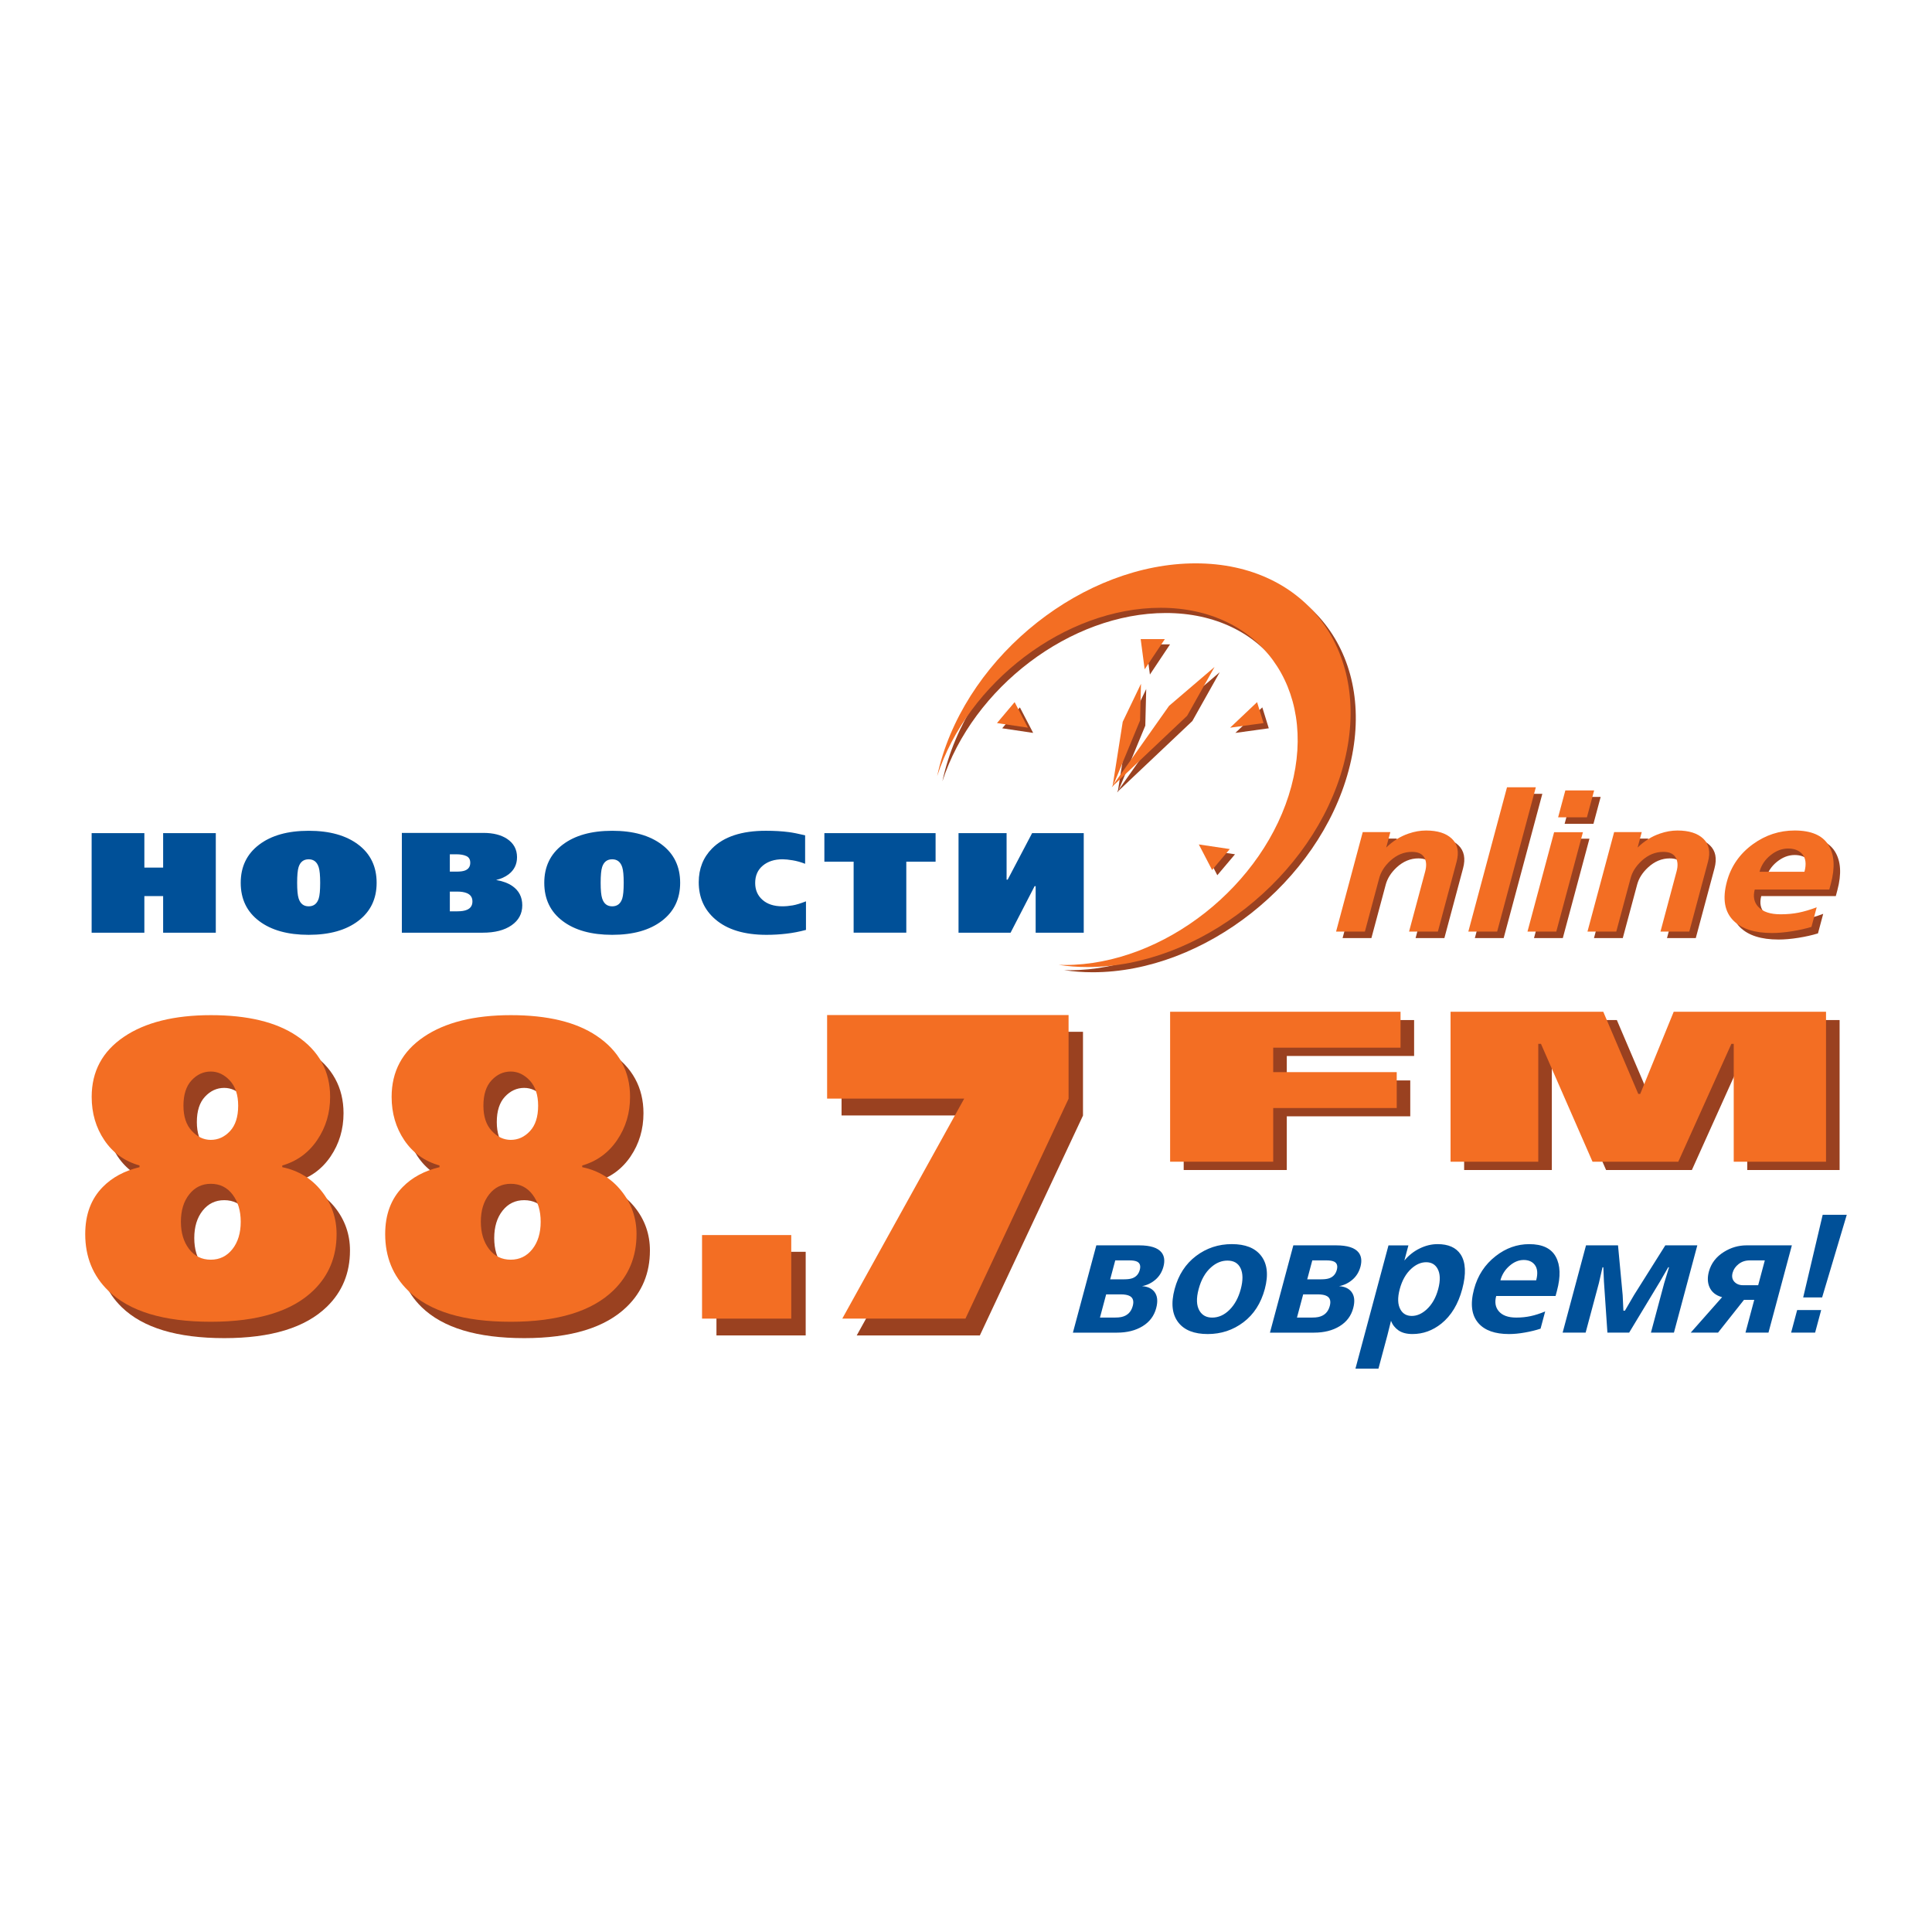 <?xml version="1.0" encoding="utf-8"?>
<!-- Generator: Adobe Illustrator 13.0.0, SVG Export Plug-In . SVG Version: 6.00 Build 14948)  -->
<!DOCTYPE svg PUBLIC "-//W3C//DTD SVG 1.0//EN" "http://www.w3.org/TR/2001/REC-SVG-20010904/DTD/svg10.dtd">
<svg version="1.0" id="Layer_1" xmlns="http://www.w3.org/2000/svg" xmlns:xlink="http://www.w3.org/1999/xlink" x="0px" y="0px"
	 width="192.756px" height="192.756px" viewBox="0 0 192.756 192.756" enable-background="new 0 0 192.756 192.756"
	 xml:space="preserve">
<g>
	<polygon fill-rule="evenodd" clip-rule="evenodd" fill="#FFFFFF" points="0,0 192.756,0 192.756,192.756 0,192.756 0,0 	"/>
	<path fill-rule="evenodd" clip-rule="evenodd" fill="#9A4120" d="M34.918,124.758c0,2.256-0.77,4.129-2.311,5.621
		c-2.146,2.082-5.557,3.127-10.229,3.127c-4.698,0-8.106-1.027-10.228-3.084c-1.542-1.494-2.312-3.383-2.312-5.664
		c0-1.941,0.581-3.508,1.743-4.691c0.935-0.959,2.159-1.617,3.676-1.986v-0.168c-1.491-0.422-2.658-1.262-3.505-2.514
		c-0.846-1.256-1.269-2.699-1.269-4.332c0-2.537,1.068-4.531,3.203-5.98c2.132-1.451,5.029-2.174,8.692-2.174
		c3.663,0,6.514,0.688,8.562,2.07c2.222,1.49,3.334,3.521,3.334,6.084c0,1.604-0.431,3.043-1.288,4.309
		c-0.86,1.27-2.022,2.115-3.487,2.537v0.168c1.618,0.34,2.923,1.137,3.922,2.389C34.417,121.721,34.918,123.152,34.918,124.758
		L34.918,124.758z M25.352,123.525c0-1.092-0.27-1.996-0.811-2.713c-0.544-0.713-1.267-1.07-2.172-1.07
		c-0.883,0-1.6,0.35-2.154,1.049c-0.554,0.701-0.832,1.611-0.832,2.734c0,1.098,0.269,1.998,0.811,2.715
		c0.542,0.715,1.268,1.074,2.175,1.074c0.882,0,1.597-0.35,2.152-1.051C25.074,125.561,25.352,124.646,25.352,123.525
		L25.352,123.525z M25.098,111.949c0-1.08-0.278-1.916-0.834-2.512c-0.558-0.598-1.188-0.898-1.895-0.898
		c-0.735,0-1.373,0.295-1.915,0.877c-0.545,0.58-0.814,1.428-0.814,2.533c0,1.082,0.276,1.918,0.833,2.518
		c0.556,0.596,1.186,0.893,1.896,0.893c0.731,0,1.37-0.289,1.913-0.873C24.824,113.904,25.098,113.061,25.098,111.949
		L25.098,111.949z"/>
	<path fill-rule="evenodd" clip-rule="evenodd" fill="#9A4120" d="M64.843,124.758c0,2.256-0.771,4.129-2.312,5.621
		c-2.145,2.082-5.554,3.127-10.226,3.127c-4.697,0-8.106-1.027-10.229-3.084c-1.538-1.494-2.309-3.383-2.309-5.664
		c0-1.941,0.58-3.508,1.743-4.691c0.934-0.959,2.158-1.617,3.675-1.986v-0.168c-1.491-0.422-2.659-1.262-3.507-2.514
		c-0.844-1.256-1.267-2.699-1.267-4.332c0-2.537,1.067-4.531,3.2-5.98c2.133-1.451,5.031-2.174,8.694-2.174
		c3.661,0,6.516,0.688,8.562,2.07c2.221,1.49,3.332,3.521,3.332,6.084c0,1.604-0.428,3.043-1.284,4.309
		c-0.861,1.27-2.023,2.115-3.487,2.537v0.168c1.616,0.34,2.923,1.137,3.92,2.389C64.345,121.721,64.843,123.152,64.843,124.758
		L64.843,124.758z M55.28,123.525c0-1.092-0.273-1.996-0.814-2.713c-0.543-0.713-1.266-1.07-2.173-1.07
		c-0.882,0-1.602,0.35-2.153,1.049c-0.554,0.701-0.831,1.611-0.831,2.734c0,1.098,0.27,1.998,0.812,2.715
		c0.542,0.715,1.266,1.074,2.172,1.074c0.883,0,1.598-0.35,2.154-1.051C55.002,125.561,55.28,124.646,55.28,123.525L55.28,123.525z
		 M55.024,111.949c0-1.08-0.277-1.916-0.834-2.512c-0.557-0.598-1.188-0.898-1.896-0.898c-0.731,0-1.371,0.295-1.915,0.877
		c-0.542,0.58-0.815,1.428-0.815,2.533c0,1.082,0.278,1.918,0.836,2.518c0.554,0.596,1.187,0.893,1.894,0.893
		c0.734,0,1.371-0.289,1.914-0.873C54.751,113.904,55.024,113.061,55.024,111.949L55.024,111.949z"/>
	<polygon fill-rule="evenodd" clip-rule="evenodd" fill="#9A4120" points="80.384,133.236 71.481,133.236 71.481,124.893 
		80.384,124.893 80.384,133.236 	"/>
	<polygon fill-rule="evenodd" clip-rule="evenodd" fill="#9A4120" points="108.05,111.301 97.76,133.236 85.476,133.236 
		97.639,111.291 83.962,111.291 83.962,102.943 108.05,102.943 108.05,111.301 	"/>
	<polygon fill-rule="evenodd" clip-rule="evenodd" fill="#9A4120" points="141.086,105.354 128.383,105.354 128.383,107.795 
		140.702,107.795 140.702,111.375 128.383,111.375 128.383,116.732 118.097,116.732 118.097,101.771 141.086,101.771 
		141.086,105.354 	"/>
	<polygon fill-rule="evenodd" clip-rule="evenodd" fill="#9A4120" points="183.538,116.732 174.323,116.732 174.323,104.973 
		174.095,104.973 168.799,116.732 160.24,116.732 155.095,104.973 154.827,104.973 154.827,116.732 146.077,116.732 
		146.077,101.771 161.313,101.771 164.806,109.961 165.001,109.961 168.337,101.771 183.538,101.771 183.538,116.732 	"/>
	<path fill-rule="evenodd" clip-rule="evenodd" fill="#9A4120" d="M144.106,93.593h-2.873l1.607-5.998
		c0.145-0.536,0.124-0.983-0.061-1.342c-0.212-0.408-0.633-0.612-1.263-0.612c-0.797,0-1.521,0.301-2.172,0.901
		c-0.56,0.523-0.92,1.092-1.086,1.706l-1.433,5.346h-2.875l2.659-9.926h2.756l-0.414,1.542c0.667-0.649,1.408-1.114,2.23-1.395
		c0.587-0.203,1.17-0.305,1.746-0.305c1.152,0,2.015,0.274,2.583,0.825c0.569,0.549,0.725,1.316,0.459,2.3L144.106,93.593
		L144.106,93.593z"/>
	<polygon fill-rule="evenodd" clip-rule="evenodd" fill="#9A4120" points="150.021,93.593 147.146,93.593 151.004,79.2 
		153.879,79.2 150.021,93.593 	"/>
	<path fill-rule="evenodd" clip-rule="evenodd" fill="#9A4120" d="M158.979,82.192h-2.877l0.723-2.682h2.872L158.979,82.192
		L158.979,82.192z M155.922,93.593h-2.875l2.657-9.916h2.875L155.922,93.593L155.922,93.593z"/>
	<path fill-rule="evenodd" clip-rule="evenodd" fill="#9A4120" d="M169.188,93.593h-2.872l1.604-5.998
		c0.146-0.536,0.126-0.983-0.06-1.342c-0.212-0.408-0.633-0.612-1.263-0.612c-0.797,0-1.52,0.301-2.17,0.901
		c-0.562,0.523-0.924,1.092-1.087,1.706l-1.435,5.346h-2.874l2.662-9.926h2.755l-0.415,1.542c0.667-0.649,1.41-1.114,2.228-1.395
		c0.592-0.203,1.173-0.305,1.75-0.305c1.151,0,2.013,0.274,2.583,0.825c0.57,0.549,0.723,1.316,0.46,2.3L169.188,93.593
		L169.188,93.593z"/>
	<path fill-rule="evenodd" clip-rule="evenodd" fill="#9A4120" d="M183.159,89.401h-7.438c-0.185,0.694-0.071,1.266,0.34,1.716
		c0.456,0.502,1.205,0.753,2.243,0.753c0.646,0,1.244-0.055,1.791-0.164c0.551-0.112,1.151-0.288,1.807-0.532l-0.523,1.951
		c-0.581,0.178-1.231,0.326-1.95,0.44s-1.38,0.172-1.984,0.172c-1.739,0-3.022-0.409-3.841-1.226
		c-0.898-0.894-1.119-2.189-0.665-3.888c0.414-1.544,1.282-2.795,2.606-3.753c1.253-0.907,2.641-1.36,4.155-1.36
		c1.644,0,2.767,0.479,3.365,1.436c0.601,0.955,0.683,2.244,0.251,3.863L183.159,89.401L183.159,89.401z M180.682,87.629
		c0.21-0.78,0.13-1.377-0.239-1.787c-0.323-0.358-0.787-0.537-1.391-0.537c-0.618,0-1.204,0.225-1.76,0.672
		c-0.555,0.446-0.919,0.998-1.094,1.651H180.682L180.682,87.629z"/>
	<path fill-rule="evenodd" clip-rule="evenodd" fill="#9A4120" d="M119.816,56.728c-11.124,0-22.552,9.018-25.533,20.136
		c-0.098,0.366-0.185,0.735-0.262,1.093c3.038-9.366,12.792-16.797,22.292-16.797c9.842,0,15.683,7.979,13.045,17.818
		c-2.638,9.845-12.753,17.82-22.595,17.82c-0.207,0-0.412-0.005-0.614-0.012c0.917,0.143,1.88,0.216,2.875,0.216
		c11.12,0,22.55-9.014,25.529-20.138C137.535,65.746,130.936,56.728,119.816,56.728L119.816,56.728z"/>
	<polygon fill-rule="evenodd" clip-rule="evenodd" fill="#9A4120" points="111.51,79.064 112.535,72.534 114.358,68.743 
		114.267,72.4 111.51,79.064 	"/>
	<polygon fill-rule="evenodd" clip-rule="evenodd" fill="#9A4120" points="111.428,79.061 117.157,70.943 121.694,67.066 
		118.961,71.937 111.428,79.061 	"/>
	<polygon fill-rule="evenodd" clip-rule="evenodd" fill="#9A4120" points="114.328,64.287 114.727,67.3 116.736,64.287 
		114.328,64.287 	"/>
	<polygon fill-rule="evenodd" clip-rule="evenodd" fill="#9A4120" points="123.217,85.232 120.13,84.771 121.452,87.321 
		123.217,85.232 	"/>
	<polygon fill-rule="evenodd" clip-rule="evenodd" fill="#9A4120" points="99.991,72.662 103.079,73.123 101.753,70.574 
		99.991,72.662 	"/>
	<polygon fill-rule="evenodd" clip-rule="evenodd" fill="#9A4120" points="125.94,70.574 123.25,73.123 126.587,72.662 
		125.94,70.574 	"/>
	<path fill-rule="evenodd" clip-rule="evenodd" fill="#F36E23" d="M33.581,123.125c0,2.256-0.77,4.129-2.31,5.621
		c-2.147,2.084-5.556,3.127-10.228,3.127c-4.699,0-8.107-1.029-10.229-3.086c-1.541-1.49-2.311-3.381-2.311-5.662
		c0-1.943,0.58-3.508,1.743-4.691c0.933-0.957,2.159-1.617,3.674-1.986v-0.168c-1.489-0.424-2.658-1.262-3.502-2.514
		c-0.849-1.254-1.271-2.699-1.271-4.332c0-2.535,1.066-4.529,3.202-5.98c2.131-1.449,5.031-2.172,8.693-2.172
		c3.661,0,6.515,0.688,8.56,2.066c2.223,1.492,3.335,3.521,3.335,6.086c0,1.607-0.429,3.043-1.29,4.309
		c-0.857,1.27-2.02,2.113-3.484,2.537v0.168c1.616,0.338,2.923,1.135,3.92,2.389S33.581,121.52,33.581,123.125L33.581,123.125z
		 M24.017,121.893c0-1.094-0.271-1.996-0.812-2.711c-0.542-0.717-1.266-1.074-2.174-1.074c-0.88,0-1.596,0.352-2.152,1.055
		c-0.554,0.701-0.831,1.609-0.831,2.73c0,1.098,0.27,2,0.812,2.715c0.54,0.713,1.266,1.072,2.171,1.072
		c0.882,0,1.601-0.352,2.155-1.051C23.74,123.928,24.017,123.016,24.017,121.893L24.017,121.893z M23.762,110.32
		c0-1.082-0.277-1.922-0.834-2.518c-0.556-0.592-1.188-0.895-1.897-0.895c-0.732,0-1.37,0.291-1.914,0.875
		c-0.543,0.582-0.814,1.428-0.814,2.537c0,1.078,0.278,1.916,0.835,2.512c0.554,0.598,1.186,0.895,1.893,0.895
		c0.734,0,1.374-0.291,1.917-0.873S23.762,111.426,23.762,110.32L23.762,110.32z"/>
	<path fill-rule="evenodd" clip-rule="evenodd" fill="#F36E23" d="M63.507,123.125c0,2.256-0.77,4.129-2.311,5.621
		c-2.146,2.084-5.555,3.127-10.227,3.127c-4.699,0-8.108-1.029-10.23-3.086c-1.539-1.49-2.31-3.381-2.31-5.662
		c0-1.943,0.581-3.508,1.742-4.691c0.935-0.957,2.16-1.617,3.677-1.986v-0.168c-1.491-0.424-2.66-1.262-3.507-2.514
		c-0.847-1.254-1.269-2.699-1.269-4.332c0-2.535,1.066-4.529,3.2-5.98c2.132-1.449,5.033-2.172,8.696-2.172
		c3.661,0,6.515,0.688,8.56,2.066c2.223,1.492,3.333,3.521,3.333,6.086c0,1.607-0.428,3.043-1.288,4.309
		c-0.859,1.27-2.019,2.113-3.484,2.537v0.168c1.618,0.338,2.923,1.135,3.919,2.389C63.009,120.09,63.507,121.52,63.507,123.125
		L63.507,123.125z M53.943,121.893c0-1.094-0.27-1.996-0.812-2.711c-0.543-0.717-1.266-1.074-2.173-1.074
		c-0.88,0-1.6,0.352-2.153,1.055c-0.553,0.701-0.832,1.609-0.832,2.73c0,1.098,0.27,2,0.812,2.715
		c0.542,0.713,1.265,1.072,2.172,1.072c0.881,0,1.6-0.352,2.155-1.051C53.666,123.928,53.943,123.016,53.943,121.893L53.943,121.893
		z M53.689,110.32c0-1.082-0.278-1.922-0.834-2.518c-0.558-0.592-1.189-0.895-1.897-0.895c-0.733,0-1.371,0.291-1.915,0.875
		c-0.544,0.582-0.813,1.428-0.813,2.537c0,1.078,0.278,1.916,0.833,2.512c0.555,0.598,1.188,0.895,1.896,0.895
		c0.732,0,1.371-0.291,1.913-0.873C53.417,112.271,53.689,111.426,53.689,110.32L53.689,110.32z"/>
	<polygon fill-rule="evenodd" clip-rule="evenodd" fill="#F36E23" points="78.943,131.559 70.043,131.559 70.043,123.223 
		78.943,123.223 78.943,131.559 	"/>
	<polygon fill-rule="evenodd" clip-rule="evenodd" fill="#F36E23" points="106.612,109.621 96.323,131.559 84.035,131.559 
		96.199,109.609 82.521,109.609 82.521,101.27 106.612,101.27 106.612,109.621 	"/>
	<polygon fill-rule="evenodd" clip-rule="evenodd" fill="#F36E23" points="139.732,104.527 127.028,104.527 127.028,106.967 
		139.352,106.967 139.352,110.547 127.028,110.547 127.028,115.904 116.743,115.904 116.743,100.943 139.732,100.943 
		139.732,104.527 	"/>
	<polygon fill-rule="evenodd" clip-rule="evenodd" fill="#F36E23" points="182.183,115.904 172.974,115.904 172.974,104.146 
		172.741,104.146 167.444,115.904 158.886,115.904 153.743,104.146 153.474,104.146 153.474,115.904 144.723,115.904 
		144.723,100.943 159.958,100.943 163.451,109.139 163.645,109.139 166.986,100.943 182.183,100.943 182.183,115.904 	"/>
	<path fill-rule="evenodd" clip-rule="evenodd" fill="#F36E23" d="M119.295,56.206c-11.125,0-22.554,9.018-25.533,20.137
		c-0.099,0.367-0.184,0.735-0.261,1.093c3.038-9.366,12.792-16.797,22.291-16.797c9.842,0,15.683,7.979,13.045,17.818
		c-2.634,9.844-12.754,17.82-22.595,17.82c-0.206,0-0.41-0.005-0.615-0.012c0.921,0.143,1.882,0.216,2.876,0.216
		c11.121,0,22.55-9.014,25.532-20.139C137.014,65.224,130.416,56.206,119.295,56.206L119.295,56.206z"/>
	<polygon fill-rule="evenodd" clip-rule="evenodd" fill="#F36E23" points="110.988,78.543 112.015,72.012 113.836,68.222 
		113.745,71.879 110.988,78.543 	"/>
	<polygon fill-rule="evenodd" clip-rule="evenodd" fill="#F36E23" points="110.905,78.54 116.638,70.422 121.174,66.545 
		118.44,71.415 110.905,78.54 	"/>
	<polygon fill-rule="evenodd" clip-rule="evenodd" fill="#F36E23" points="113.806,63.765 114.204,66.778 116.216,63.765 
		113.806,63.765 	"/>
	<polygon fill-rule="evenodd" clip-rule="evenodd" fill="#F36E23" points="122.693,84.71 119.607,84.25 120.933,86.799 
		122.693,84.71 	"/>
	<polygon fill-rule="evenodd" clip-rule="evenodd" fill="#F36E23" points="99.469,72.141 102.557,72.602 101.23,70.053 
		99.469,72.141 	"/>
	<polygon fill-rule="evenodd" clip-rule="evenodd" fill="#F36E23" points="125.419,70.053 122.727,72.602 126.064,72.141 
		125.419,70.053 	"/>
	<path fill-rule="evenodd" clip-rule="evenodd" fill="#F36E23" d="M143.457,92.943h-2.875l1.609-5.998
		c0.144-0.537,0.123-0.984-0.06-1.341c-0.212-0.409-0.636-0.613-1.264-0.613c-0.797,0-1.521,0.301-2.172,0.901
		c-0.56,0.524-0.921,1.093-1.087,1.706l-1.432,5.346h-2.875l2.66-9.926h2.755l-0.414,1.542c0.665-0.649,1.409-1.114,2.229-1.394
		c0.586-0.204,1.173-0.306,1.748-0.306c1.151,0,2.013,0.275,2.581,0.825c0.571,0.548,0.726,1.315,0.462,2.3L143.457,92.943
		L143.457,92.943z"/>
	<polygon fill-rule="evenodd" clip-rule="evenodd" fill="#F36E23" points="149.371,92.943 146.496,92.943 150.354,78.549 
		153.229,78.549 149.371,92.943 	"/>
	<path fill-rule="evenodd" clip-rule="evenodd" fill="#F36E23" d="M158.327,81.543h-2.873l0.72-2.684h2.874L158.327,81.543
		L158.327,81.543z M155.272,92.943h-2.874l2.656-9.916h2.875L155.272,92.943L155.272,92.943z"/>
	<path fill-rule="evenodd" clip-rule="evenodd" fill="#F36E23" d="M168.54,92.943h-2.874l1.604-5.998
		c0.147-0.537,0.126-0.984-0.058-1.341c-0.214-0.409-0.634-0.613-1.264-0.613c-0.798,0-1.521,0.301-2.171,0.901
		c-0.562,0.524-0.923,1.093-1.086,1.706l-1.435,5.346h-2.873l2.66-9.926h2.755l-0.414,1.542c0.666-0.649,1.407-1.114,2.228-1.394
		c0.59-0.204,1.172-0.306,1.75-0.306c1.15,0,2.012,0.275,2.584,0.825c0.567,0.548,0.721,1.315,0.458,2.3L168.54,92.943
		L168.54,92.943z"/>
	<path fill-rule="evenodd" clip-rule="evenodd" fill="#F36E23" d="M182.509,88.751h-7.437c-0.186,0.694-0.07,1.267,0.342,1.716
		c0.456,0.502,1.201,0.752,2.242,0.752c0.645,0,1.244-0.055,1.79-0.164c0.55-0.111,1.152-0.287,1.806-0.533l-0.522,1.953
		c-0.579,0.178-1.23,0.324-1.95,0.439c-0.721,0.115-1.38,0.173-1.984,0.173c-1.74,0-3.022-0.409-3.841-1.226
		c-0.899-0.894-1.12-2.189-0.666-3.889c0.413-1.544,1.283-2.795,2.606-3.753c1.253-0.907,2.641-1.36,4.157-1.36
		c1.643,0,2.765,0.479,3.364,1.436c0.603,0.956,0.685,2.243,0.252,3.863L182.509,88.751L182.509,88.751z M180.03,86.979
		c0.211-0.781,0.132-1.375-0.236-1.786c-0.324-0.357-0.788-0.536-1.391-0.536c-0.62,0-1.206,0.224-1.76,0.672
		c-0.556,0.446-0.922,0.996-1.095,1.65H180.03L180.03,86.979z"/>
	<path fill-rule="evenodd" clip-rule="evenodd" fill="#005098" d="M115.353,130.512c-0.207,0.777-0.659,1.377-1.357,1.805
		c-0.698,0.426-1.545,0.641-2.545,0.641h-4.407l2.336-8.709h4.273c1.12,0,1.87,0.238,2.244,0.721
		c0.274,0.357,0.334,0.826,0.179,1.406c-0.141,0.525-0.405,0.957-0.79,1.291c-0.389,0.338-0.835,0.555-1.343,0.654
		c0.55,0.035,0.959,0.221,1.228,0.557C115.479,129.271,115.539,129.816,115.353,130.512L115.353,130.512z M181.094,132.957H178.7
		l0.603-2.254h2.396L181.094,132.957L181.094,132.957z M176.44,132.957h-2.294l0.875-3.27h-1.024l-2.589,3.27h-2.723l3.129-3.539
		c-0.627-0.168-1.051-0.51-1.27-1.027c-0.185-0.438-0.202-0.943-0.05-1.518c0.225-0.83,0.726-1.486,1.507-1.971
		c0.701-0.438,1.453-0.654,2.264-0.654h4.51L176.44,132.957L176.44,132.957z M155.198,129.303h-5.922
		c-0.162,0.604-0.083,1.104,0.236,1.494c0.354,0.438,0.942,0.658,1.771,0.658c0.513,0,0.991-0.051,1.429-0.146
		c0.442-0.094,0.925-0.25,1.45-0.465l-0.46,1.717c-0.468,0.156-0.99,0.285-1.565,0.385c-0.574,0.104-1.104,0.152-1.585,0.152
		c-1.39,0-2.405-0.357-3.039-1.074c-0.697-0.785-0.846-1.922-0.447-3.412c0.363-1.355,1.081-2.453,2.16-3.293
		c1.02-0.797,2.135-1.191,3.346-1.191c1.309,0,2.19,0.418,2.65,1.258c0.458,0.84,0.496,1.973,0.115,3.396L155.198,129.303
		L155.198,129.303z M145.887,128.611c-0.403,1.502-1.097,2.65-2.082,3.445c-0.869,0.693-1.828,1.041-2.88,1.041
		c-0.582,0-1.048-0.121-1.396-0.363s-0.599-0.562-0.75-0.955l-0.355,1.428l-0.896,3.344h-2.295l3.296-12.299h1.988l-0.404,1.512
		c0.442-0.525,0.958-0.932,1.545-1.213c0.584-0.285,1.174-0.424,1.769-0.424c1.075,0,1.841,0.34,2.297,1.021
		C146.238,125.934,146.294,127.088,145.887,128.611L145.887,128.611z M135.01,130.512c-0.206,0.777-0.66,1.377-1.358,1.805
		c-0.696,0.426-1.544,0.641-2.543,0.641h-4.406l2.333-8.709h4.273c1.121,0,1.87,0.238,2.246,0.721
		c0.273,0.357,0.334,0.826,0.18,1.406c-0.144,0.525-0.406,0.957-0.794,1.291c-0.387,0.338-0.832,0.555-1.343,0.654
		c0.553,0.035,0.961,0.221,1.229,0.557C135.137,129.271,135.197,129.816,135.01,130.512L135.01,130.512z M132.672,130.297
		c0.129-0.479,0.03-0.807-0.287-0.986c-0.204-0.115-0.514-0.172-0.926-0.172h-1.441l-0.619,2.316h1.457
		c0.291,0,0.511-0.02,0.668-0.053C132.125,131.277,132.509,130.91,132.672,130.297L132.672,130.297z M126.188,128.611
		c-0.385,1.422-1.095,2.527-2.133,3.311c-1.038,0.785-2.226,1.176-3.56,1.176c-1.346,0-2.32-0.381-2.921-1.143
		c-0.635-0.805-0.764-1.922-0.382-3.344c0.377-1.412,1.092-2.512,2.138-3.303c1.046-0.789,2.236-1.182,3.57-1.182
		c1.333,0,2.303,0.379,2.902,1.139C126.441,126.074,126.568,127.188,126.188,128.611L126.188,128.611z M113.015,130.297
		c0.129-0.479,0.032-0.807-0.287-0.986c-0.204-0.115-0.514-0.172-0.926-0.172h-1.44l-0.619,2.316h1.455
		c0.29,0,0.514-0.02,0.668-0.053C112.468,131.277,112.85,130.91,113.015,130.297L113.015,130.297z M113.717,126.693
		c0.104-0.395,0.02-0.664-0.252-0.811c-0.167-0.088-0.429-0.133-0.786-0.133h-1.41l-0.505,1.889h1.409
		c0.355,0,0.636-0.041,0.836-0.121C113.373,127.373,113.609,127.098,113.717,126.693L113.717,126.693z M184.252,121.201
		l-2.458,8.242h-1.89l1.945-8.242H184.252L184.252,121.201z M175.414,128.227l0.662-2.477h-1.507c-0.426,0-0.793,0.121-1.104,0.363
		c-0.312,0.244-0.511,0.533-0.603,0.875c-0.097,0.361-0.04,0.658,0.172,0.891c0.213,0.23,0.503,0.348,0.871,0.348H175.414
		L175.414,128.227z M167.008,132.957h-2.294l1.328-4.955l0.478-1.562h-0.082l-0.816,1.412l-3.082,5.105h-2.168l-0.347-5.105
		l-0.06-1.412h-0.083l-0.357,1.562l-1.327,4.955h-2.294l2.333-8.709h3.193l0.464,4.971l0.073,1.545h0.152l0.901-1.545l3.129-4.971
		h3.192L167.008,132.957L167.008,132.957z M153.265,127.738c0.182-0.682,0.131-1.203-0.152-1.559
		c-0.249-0.314-0.615-0.471-1.096-0.471c-0.491,0-0.965,0.193-1.414,0.586c-0.452,0.393-0.753,0.873-0.907,1.443H153.265
		L153.265,127.738z M143.49,128.611c0.231-0.863,0.207-1.547-0.07-2.041c-0.241-0.426-0.619-0.637-1.13-0.637
		c-0.512,0-1.003,0.211-1.475,0.637c-0.545,0.494-0.931,1.178-1.162,2.041c-0.231,0.865-0.209,1.545,0.071,2.039
		c0.239,0.428,0.617,0.641,1.129,0.641c0.511,0,1.002-0.213,1.474-0.641C142.869,130.156,143.259,129.477,143.49,128.611
		L143.49,128.611z M133.375,126.693c0.105-0.395,0.021-0.664-0.253-0.811c-0.167-0.088-0.429-0.133-0.788-0.133h-1.406l-0.506,1.889
		h1.407c0.359,0,0.637-0.041,0.836-0.121C133.029,127.373,133.266,127.098,133.375,126.693L133.375,126.693z M123.792,128.611
		c0.23-0.863,0.226-1.553-0.016-2.07c-0.241-0.516-0.68-0.771-1.315-0.771c-0.581,0-1.119,0.219-1.616,0.656
		c-0.582,0.504-1.001,1.234-1.256,2.186c-0.25,0.93-0.221,1.654,0.089,2.17c0.271,0.449,0.689,0.674,1.261,0.674
		c0.634,0,1.212-0.26,1.729-0.775S123.562,129.475,123.792,128.611L123.792,128.611z"/>
	<path fill-rule="evenodd" clip-rule="evenodd" fill="#005098" d="M37.577,88.078c0,1.604-0.61,2.87-1.828,3.797
		c-1.216,0.929-2.868,1.393-4.951,1.393c-2.086,0-3.736-0.46-4.954-1.383c-1.217-0.921-1.827-2.191-1.827-3.807
		c0-1.604,0.609-2.871,1.827-3.798c1.218-0.929,2.868-1.393,4.954-1.393c2.083,0,3.735,0.461,4.951,1.383
		C36.966,85.192,37.577,86.461,37.577,88.078L37.577,88.078z M67.859,88.078c0,1.604-0.609,2.87-1.825,3.797
		c-1.218,0.929-2.868,1.393-4.953,1.393c-2.085,0-3.736-0.46-4.954-1.383c-1.217-0.921-1.825-2.191-1.825-3.807
		c0-1.604,0.608-2.871,1.825-3.798c1.218-0.929,2.869-1.393,4.954-1.393c2.085,0,3.735,0.461,4.953,1.383
		C67.25,85.192,67.859,86.461,67.859,88.078L67.859,88.078z M52.107,90.322c0,0.835-0.357,1.498-1.066,1.992
		c-0.709,0.495-1.668,0.741-2.876,0.741h-8.073v-9.956h8.135c0.973,0,1.757,0.197,2.354,0.587c0.669,0.443,1.002,1.054,1.002,1.837
		c0,0.708-0.278,1.275-0.833,1.705c-0.349,0.266-0.767,0.455-1.253,0.568c0.668,0.115,1.209,0.317,1.627,0.608
		C51.778,88.86,52.107,89.5,52.107,90.322L52.107,90.322z M46.917,86.079c0-0.326-0.127-0.546-0.384-0.668
		c-0.255-0.119-0.593-0.179-1.008-0.179h-0.645v1.731h0.645c0.388,0,0.679-0.037,0.874-0.114
		C46.745,86.712,46.917,86.456,46.917,86.079L46.917,86.079z M21.53,93.055h-5.254v-3.65h-1.873v3.65H9.142v-9.932h5.261v3.438
		h1.873v-3.438h5.254V93.055L21.53,93.055z M108.126,93.055h-4.798v-4.646h-0.103l-2.399,4.646h-5.193v-9.932h4.795v4.642h0.106
		l2.439-4.642h5.152V93.055L108.126,93.055z M93.344,85.969h-2.922v7.086h-5.255v-7.086h-2.919v-2.846h11.096V85.969L93.344,85.969z
		 M80.412,92.777c-0.652,0.175-1.307,0.303-1.961,0.377c-0.653,0.077-1.313,0.114-1.981,0.114c-2.212,0-3.913-0.519-5.111-1.554
		c-1.098-0.947-1.646-2.178-1.646-3.694c0-1.352,0.446-2.475,1.333-3.371c1.17-1.175,2.956-1.763,5.361-1.763
		c0.848,0,1.613,0.044,2.294,0.133c0.39,0.049,0.931,0.157,1.626,0.321v2.841c-0.417-0.164-0.83-0.28-1.239-0.348
		c-0.41-0.068-0.75-0.103-1.01-0.103c-0.81,0-1.465,0.211-1.972,0.633c-0.508,0.423-0.762,1-0.762,1.732
		c0,0.694,0.243,1.255,0.729,1.683c0.486,0.43,1.147,0.644,1.979,0.644c0.334,0,0.68-0.03,1.035-0.093
		c0.355-0.061,0.797-0.196,1.325-0.404V92.777L80.412,92.777z M62.227,88.078c0-0.732-0.048-1.249-0.145-1.552
		c-0.167-0.529-0.503-0.794-1.004-0.794c-0.502,0-0.836,0.259-1.003,0.774c-0.098,0.304-0.148,0.827-0.148,1.572
		c0,0.731,0.05,1.248,0.148,1.551c0.167,0.53,0.501,0.795,1.003,0.795c0.501,0,0.837-0.259,1.004-0.776
		C62.178,89.345,62.227,88.823,62.227,88.078L62.227,88.078z M47.134,89.938c0-0.405-0.189-0.68-0.564-0.833
		c-0.251-0.1-0.564-0.151-0.94-0.151h-0.749v1.968h0.749c0.403,0,0.723-0.049,0.959-0.151
		C46.951,90.619,47.134,90.341,47.134,89.938L47.134,89.938z M31.944,88.078c0-0.732-0.049-1.249-0.146-1.552
		c-0.167-0.529-0.501-0.794-1.003-0.794c-0.503,0-0.837,0.259-1.003,0.774c-0.096,0.304-0.146,0.827-0.146,1.572
		c0,0.731,0.05,1.248,0.146,1.551c0.167,0.53,0.5,0.795,1.003,0.795c0.502,0,0.836-0.259,1.003-0.776
		C31.895,89.345,31.944,88.823,31.944,88.078L31.944,88.078z"/>
</g>
</svg>
